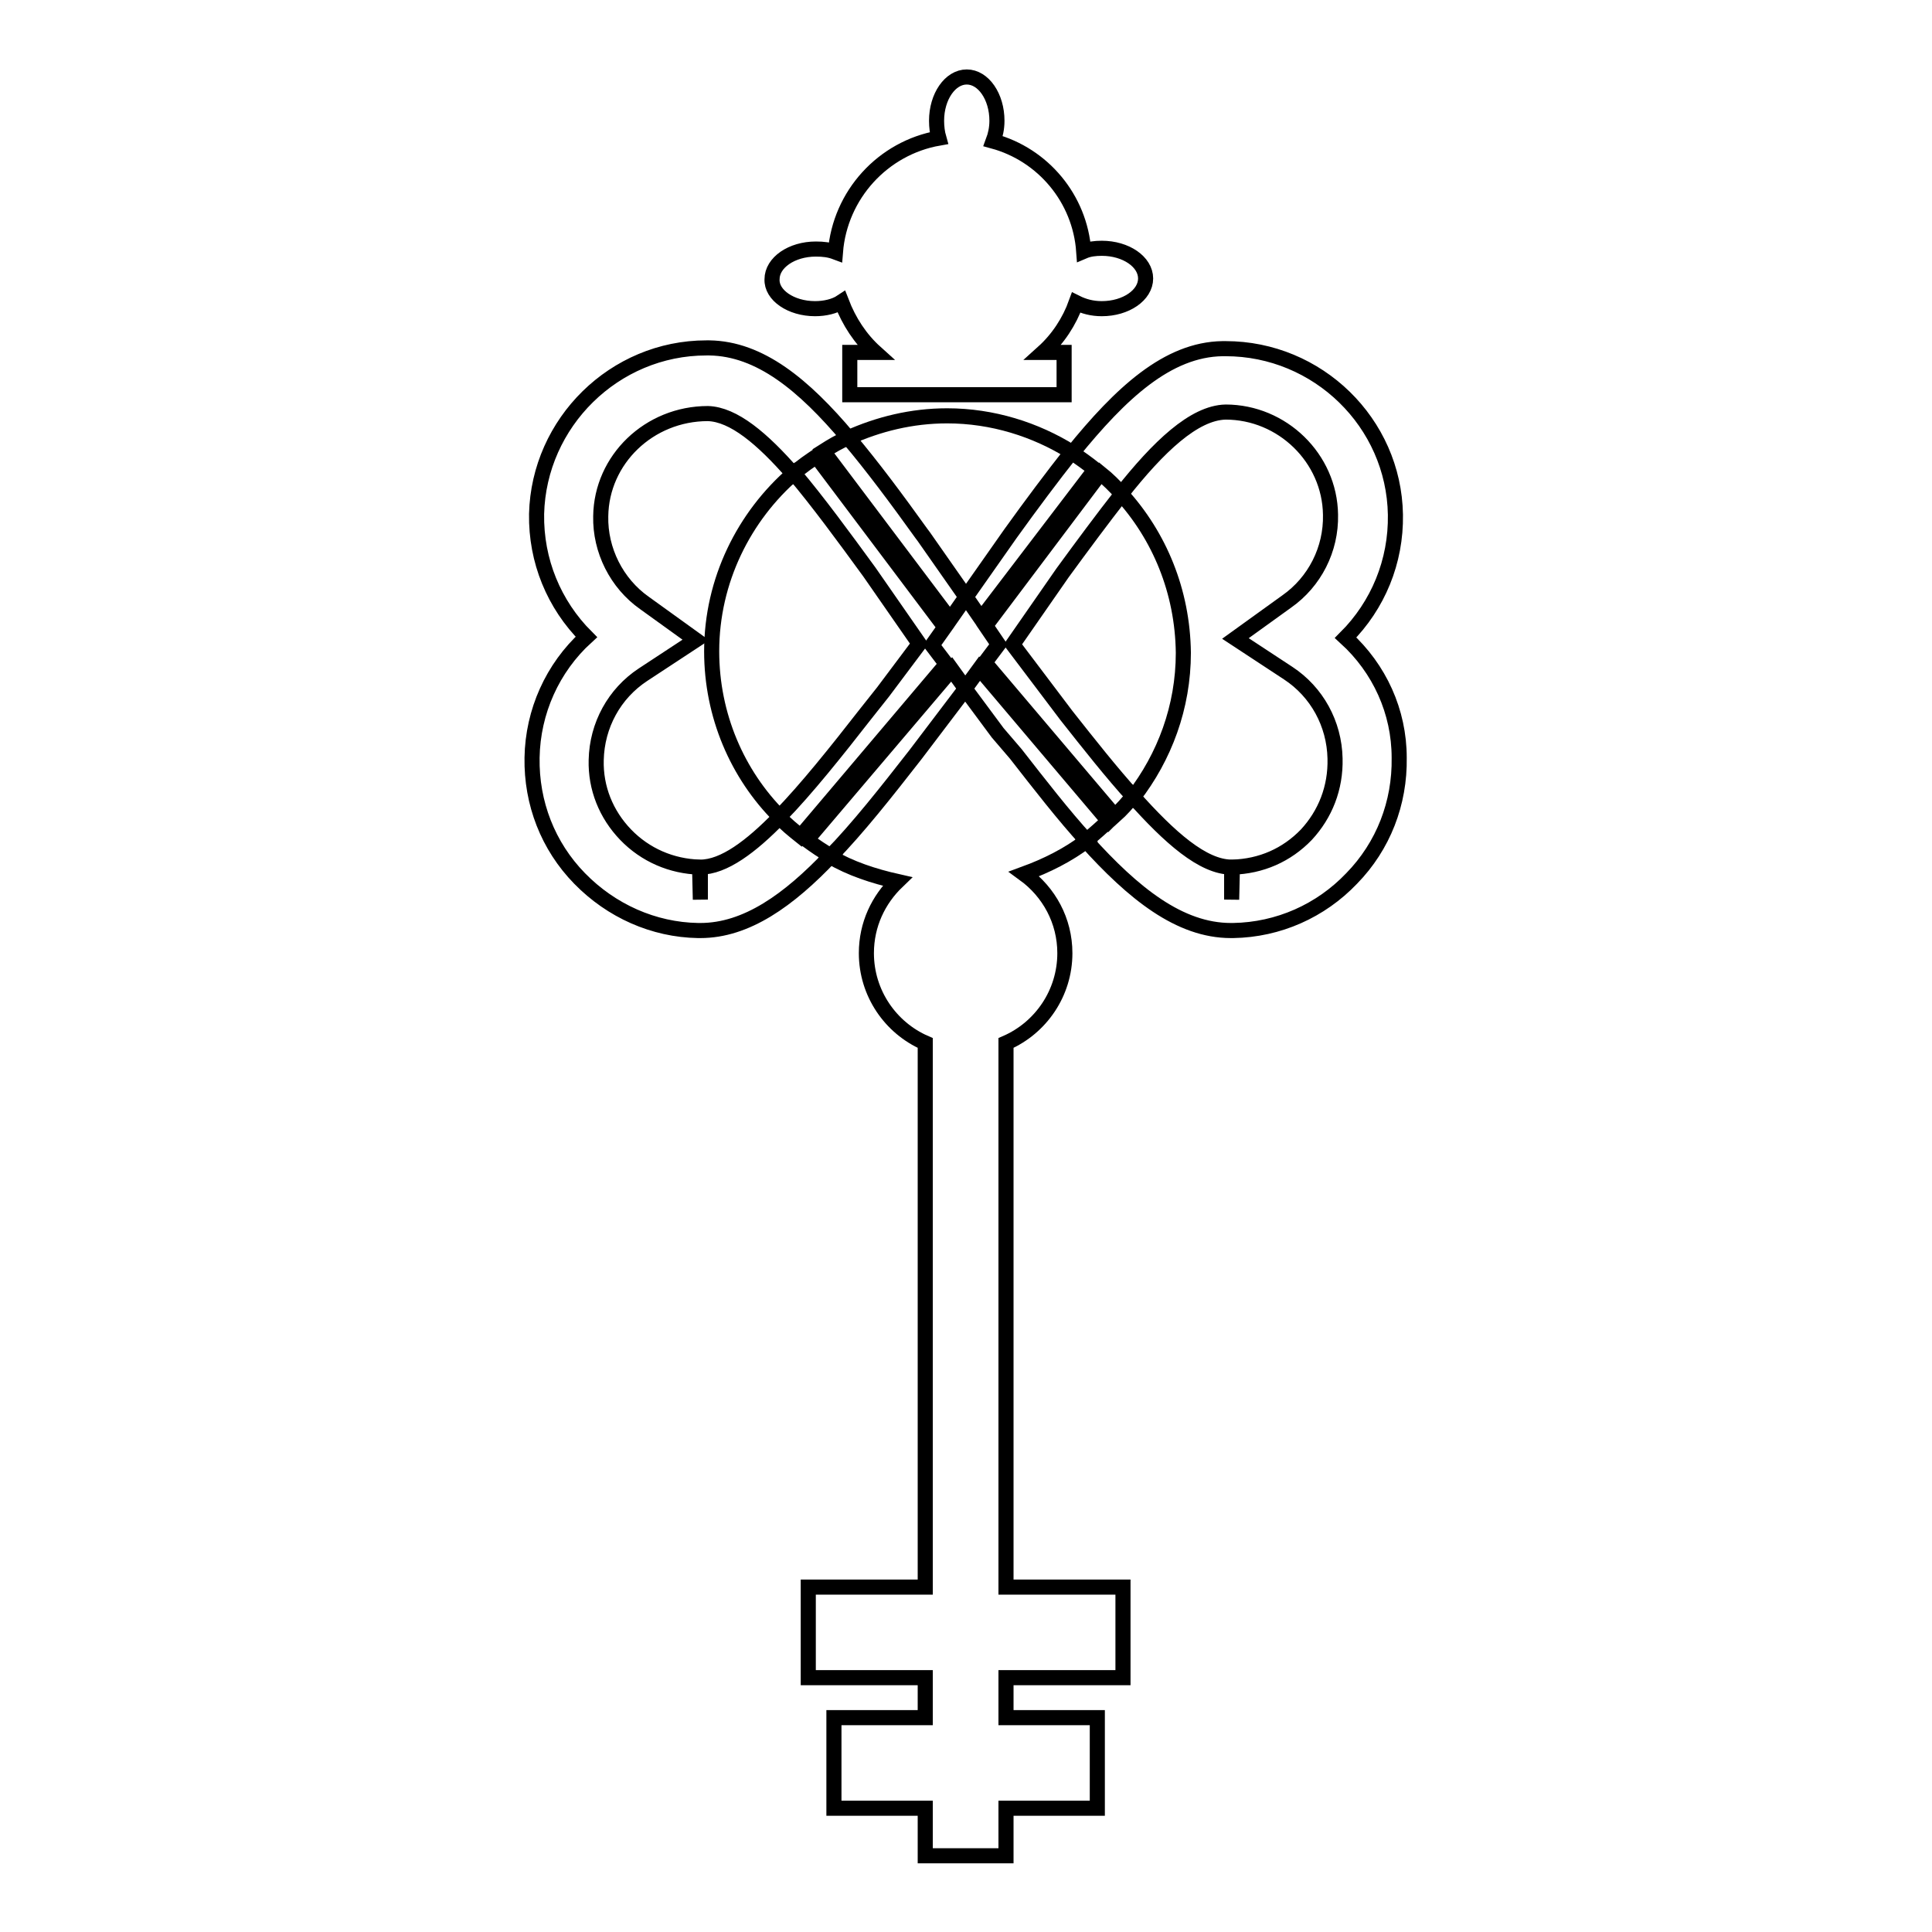 <?xml version="1.0" encoding="utf-8"?>
<!-- Svg Vector Icons : http://www.onlinewebfonts.com/icon -->
<!DOCTYPE svg PUBLIC "-//W3C//DTD SVG 1.1//EN" "http://www.w3.org/Graphics/SVG/1.1/DTD/svg11.dtd">
<svg version="1.1" xmlns="http://www.w3.org/2000/svg" xmlns:xlink="http://www.w3.org/1999/xlink" x="0px" y="0px" viewBox="0 0 256 256" enable-background="new 0 0 256 256" xml:space="preserve">
<g><g><g><g><path stroke-width="2" fill-opacity="0" stroke="#000000"  d="M117,91.7l4.8-6.4l-6.6-9.5c-3.5-4.8-6.8-9.3-10-13.1c-6.6,5.7-10.9,14.2-10.9,23.6c0,8.5,3.4,16.3,9,21.9c3.6-3.7,7.5-8.6,11.4-13.6L117,91.7z"/><path stroke-width="2" fill-opacity="0" stroke="#000000"  d="M122.4,71.1l5.6,8l5.9-8.4c2.8-3.9,5.5-7.5,8.1-10.8c-4.8-3-10.5-4.8-16.5-4.8c-4.7,0-9.1,1.1-13.1,2.9c3.2,3.8,6.4,8.1,9.7,12.7L122.4,71.1z"/><path stroke-width="2" fill-opacity="0" stroke="#000000"  d="M148.6,65.5c-2.5,3.2-5.1,6.7-7.8,10.4l-6.6,9.5l7.1,9.4c3,3.8,6,7.6,8.9,10.8c4.1-5.3,6.6-11.9,6.6-19.1C156.7,78.3,153.6,71,148.6,65.5z"/><path stroke-width="2" fill-opacity="0" stroke="#000000"  d="M132.2,97.1l-4.3-5.8l-6.6,8.7c-3.9,5-7.6,9.7-11.3,13.5c2.7,1.6,5.8,2.6,8.9,3.3c-2.5,2.4-4.1,5.7-4.1,9.5c0,5.3,3.2,9.9,7.8,11.9v72.1h-15.5v12h15.5v5.3h-12.1v12h12.1v6.3h10.7v-6.3h12.1v-12h-12.1v-5.3h15.5v-12h-15.5v-72.1c4.6-2,7.8-6.6,7.8-11.9c0-4.3-2.1-8.1-5.4-10.5c3-1.1,5.8-2.5,8.3-4.4c-3.1-3.4-6.2-7.4-9.4-11.5L132.2,97.1z"/><path stroke-width="2" fill-opacity="0" stroke="#000000"  d="M178.3,84.5c4.3-4.3,6.7-10.1,6.6-16.3c-0.2-12.2-10.3-22-22.5-22H162c-7.3,0.1-13.5,5.9-19.9,13.8c1,0.7,2,1.4,3,2.2L130,82l-2-2.9l-2.1,3l-16.8-22.3c1.1-0.7,2.1-1.3,3.3-1.8c-5.9-7-11.7-11.8-18.4-11.9h-0.4c-12.2,0-22.2,9.9-22.5,22c-0.1,6.2,2.3,12,6.6,16.3c-4.5,4.1-7.1,9.9-7.2,16c-0.1,6,2.1,11.7,6.3,16c4.2,4.3,9.8,6.8,15.7,6.9h0.3l0,0c6.1,0,11.7-4,17.3-9.9c-1.1-0.6-2.1-1.3-3.2-2.1l19.2-22.6l1.8,2.5l1.9-2.6l17.1,20.2l0.3-0.3c-1.1,1-2.2,2-3.3,2.9c6.3,7,12.4,11.9,19.2,11.9h0.3c6-0.1,11.6-2.6,15.7-6.9c4.2-4.3,6.4-10,6.3-16C185.4,94.3,182.8,88.6,178.3,84.5z M106.1,110.8c-1-0.8-2-1.6-2.8-2.5c-3.8,3.9-7.4,6.6-10.5,6.6v4.3l-0.1-4.3c-3.7-0.1-7.2-1.6-9.8-4.3c-2.6-2.7-4-6.2-3.9-9.9c0.1-4.6,2.4-8.8,6.2-11.3l7-4.6l-6.8-4.9c-3.7-2.6-5.9-7-5.8-11.5c0.1-7.5,6.4-13.6,14.2-13.6l0,0c3.4,0.1,7.2,3.3,11.3,8c1.1-1,2.3-1.8,3.5-2.6l-0.4,0.3l17,22.6l-1.7,2.4l1.9,2.5L106.1,110.8z M173.1,110.6c-2.6,2.7-6,4.2-9.8,4.3l-0.1,4.3v-4.3c-3.8,0-8.2-3.9-13.1-9.4c-0.7,0.9-1.5,1.8-2.4,2.6l-17.2-20.3l1.8-2.4l-1.7-2.5l15.2-20.2c1,0.8,1.9,1.7,2.8,2.7c4.9-6.2,9.6-10.7,13.8-10.8c7.5,0,13.8,6.1,13.9,13.6c0.1,4.6-2.1,8.9-5.8,11.5l-6.8,4.9l7,4.6c3.8,2.5,6.1,6.7,6.2,11.3C177,104.4,175.6,107.9,173.1,110.6z"/><path stroke-width="2" fill-opacity="0" stroke="#000000"  d="M108,40.9c1.3,0,2.6-0.3,3.5-0.9c1,2.6,2.5,4.9,4.5,6.7h-3.4v5.6H141v-5.6h-2.8c2-1.8,3.5-4.1,4.4-6.6c1,0.5,2.1,0.8,3.4,0.8c3.2,0,5.8-1.8,5.8-4c0-2.2-2.6-4-5.8-4c-0.9,0-1.7,0.1-2.4,0.4c-0.5-7-5.4-12.8-12-14.6c0.3-0.8,0.5-1.7,0.5-2.7c0-3.2-1.8-5.8-4-5.8s-4,2.6-4,5.8c0,0.8,0.1,1.6,0.3,2.3c-7.4,1.3-13.1,7.5-13.7,15.1c-0.8-0.3-1.6-0.4-2.6-0.4c-3.2,0-5.8,1.8-5.8,4C102.2,39.1,104.8,40.9,108,40.9z"/></g></g><g></g><g></g><g></g><g></g><g></g><g></g><g></g><g></g><g></g><g></g><g></g><g></g><g></g><g></g><g></g></g></g>
</svg>